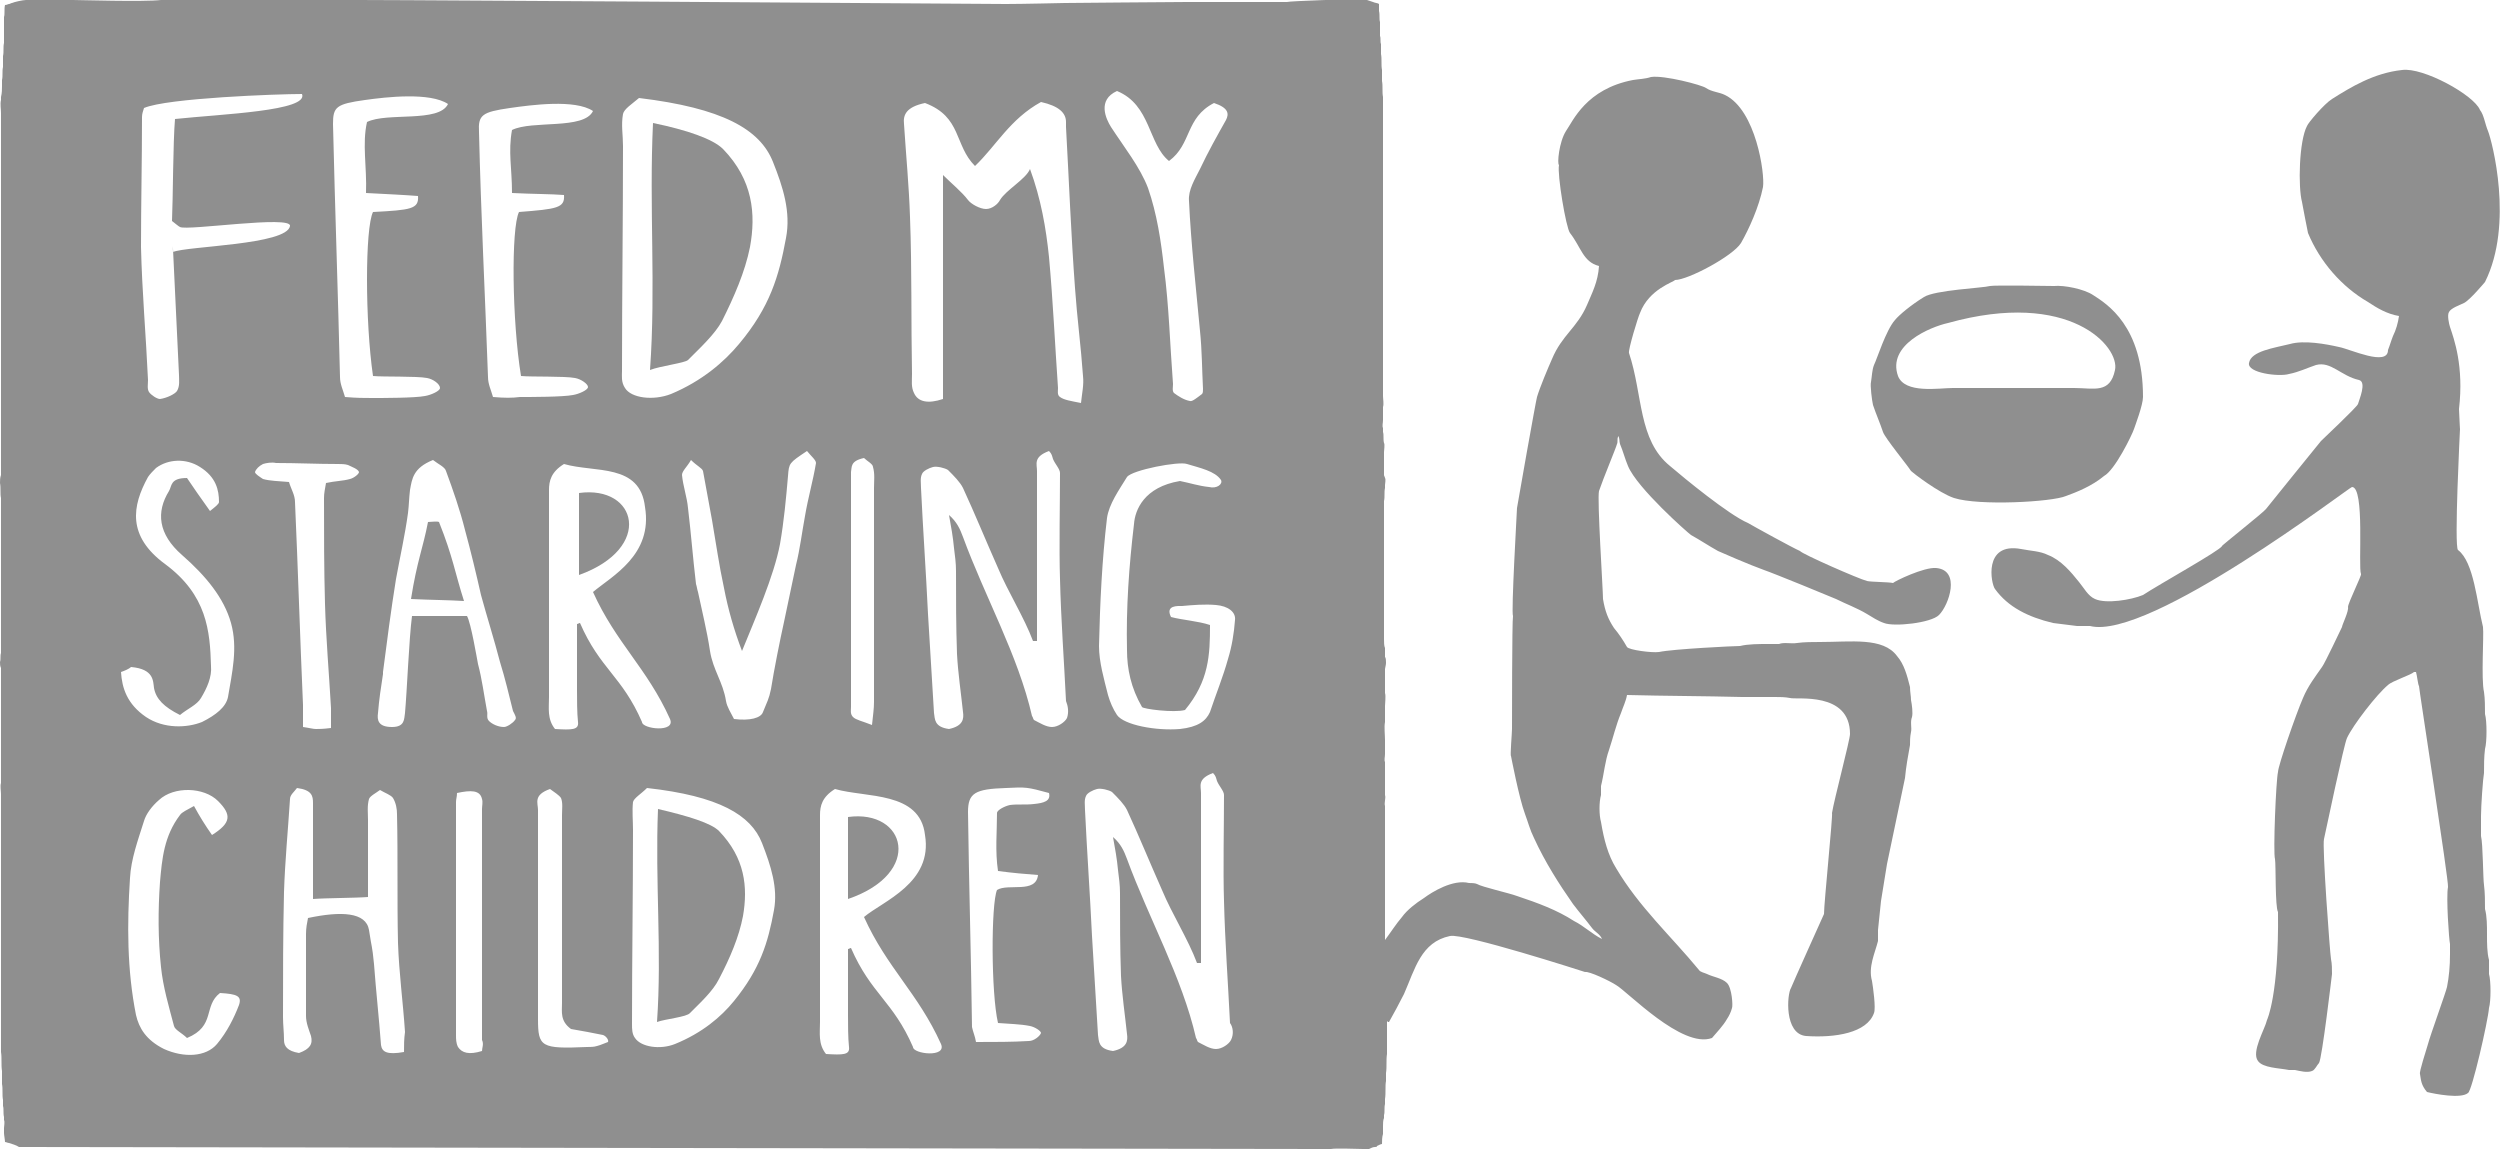 <?xml version="1.0" encoding="utf-8"?>
<svg xmlns="http://www.w3.org/2000/svg" enable-background="new 0 0 250 115" viewBox="0 0 250 115">
  <g fill="#8f8f8f">
    <path d="m248.8 13.1c-.3-.7-.4-1.6-.8-2.1-.6-1.5-5.7-4.3-7.8-4-2.8.3-5.1 1.7-7 2.9-.8.5-2.4 2.4-2.5 2.7-.8 1.5-.9 6.1-.5 7.6.1.6.5 2.6.6 3.1 1.2 2.9 3.4 5.4 6 6.9.9.6 1.9 1.2 3.1 1.4-.1.7-.3 1.4-.6 2-.2.5-.3.9-.5 1.4 0 1.7-3.8-.1-4.9-.3-1.3-.3-3.5-.7-4.9-.3-1.6.4-3.9.7-4.1 1.9-.2 1 3 1.4 4 1.1 1-.2 1.8-.6 2.7-.9 1.5-.4 2.5 1.1 4.3 1.5.8.2 0 2-.1 2.4-.1.3-3.5 3.5-3.7 3.7-.1.1-5.5 6.8-5.5 6.8-.2.3-4.5 3.7-4.4 3.7-.1.4-6.4 3.9-7.9 4.9-1.2.5-3.7.9-4.8.4-.7-.3-1.1-1.1-1.6-1.7-.8-1-1.8-2.2-3.1-2.7-.8-.4-1.7-.4-2.7-.6-3.8-.7-3 3.5-2.6 4 1.3 1.8 3.3 2.8 5.8 3.4l2.4.3h1.3c5.9 1.5 26.1-14 26.2-13.9 1.3 0 .6 8 .9 8.7.1.1-1.3 2.9-1.3 3.3.1.4-.6 1.8-.6 2-.1.2-1.7 3.6-2 4-.7 1-1.4 1.9-1.9 3.1-.7 1.6-2.5 6.8-2.5 7.4-.2.8-.5 8.1-.3 8.7.1.6 0 4.8.3 5.3.1 8.3-1.1 10.8-1.1 10.8-.2.9-1.6 3.2-.9 4.1.5.7 2.1.7 3.1.9h.6c.5.1 1.2.3 1.7.1.3-.1.5-.6.7-.8.3-.4 1.3-8.9 1.3-8.9 0-.5 0-1-.1-1.5s-.9-11.3-.7-12c.2-.9 2-9.5 2.3-10.1.6-1.3 3-4.4 4.1-5.3.4-.4 2.3-1 2.6-1.3h.2c.1.3.2 1.3.3 1.4 0 .3 3 19.6 2.9 20.1-.2 1 .1 5.3.2 5.7v1c0 1.2-.1 2.3-.3 3.3-.1.5-1.7 4.9-1.9 5.7-.2.7-.9 2.8-.8 3 .1.6.1 1.1.7 1.8.8.2 3.4.7 4.1.1.4-.2 2-7.2 2.1-8.5.2-.7.2-2.7 0-3.4v-1.4c-.4-1.5 0-3.6-.4-5.1 0-.8 0-1.6-.1-2.4-.1-.6-.1-4.1-.3-4.9v-2c0-1 .2-3.8.3-4.3 0-.8 0-1.6.1-2.4.2-.7.2-2.8 0-3.5 0-.7 0-1.5-.1-2.2-.3-1.3 0-5.6-.1-6.5-.6-2.4-.9-6.5-2.5-7.7-.4-.3.2-12.1.2-12.1 0 .2-.1-2-.1-2 .5-4.3-.5-7-.9-8.2-.1-.3-.3-1.2-.1-1.5.2-.4 1.1-.7 1.5-.9.6-.3 2.1-2.1 2.1-2.1 2.9-5.8.7-14.1.3-15.1z"/>
    <path d="m206.6 49.6c1.1-.4 2.6-1 3.8-2 1.1-.6 2.8-4.1 3-4.7.1-.3.9-2.4.9-3.2 0-7.1-3.6-9.3-5-10.2-.9-.6-2.9-1-3.9-.9-.2 0-6-.1-6.4 0-.7.2-5.5.4-6.6 1.1-1.3.8-2.5 1.8-2.9 2.3-.9 1-1.8 3.9-2.1 4.5-.2.5-.2 1.1-.3 1.7-.1.3.1 1.9.2 2.3.3.9.7 1.8 1 2.7.2.6 2.5 3.4 2.8 3.9.2.2 2.8 2.2 4.3 2.7 2.5.8 9.8.4 11.2-.2zm-11.3-10.8c-1.4 0-4.8.6-5.5-1.2-1.1-3.1 3.2-4.9 5-5.3 12.2-3.4 17.2 2.4 16.7 4.7-.5 2.4-2.1 1.8-4.1 1.8-4 0-8.1 0-12.1 0z"/>
    <path d="m42.8 52.2c-.5 2.6-1.1 3.9-1.7 7.7 2 .1 3.7.1 5.3.2-.9-2.8-1.1-4.4-2.5-7.9-.2-.1-.8 0-1.1 0z"/>
    <path d="m57.9 49.3v8.2c7.5-2.7 5.8-9 0-8.2z"/>
    <path d="m84.8 81.7v8.2c7.6-2.6 5.8-9 0-8.2z"/>
    <path d="m68.8 36c1.3-1.3 2.7-2.6 3.4-3.9 1.2-2.4 2.3-4.9 2.8-7.4.6-3.3.3-6.7-2.7-9.8-1-1-3.6-1.9-7-2.6-.4 8.4.3 16.4-.3 24.7 1-.4 3.5-.7 3.8-1z"/>
    <path d="m65.8 80.9c-.3 7.3.4 14.2-.1 21.3.8-.3 3-.5 3.3-.9 1.1-1.1 2.3-2.2 2.9-3.4 1.1-2.1 2-4.2 2.4-6.3.5-2.9.2-5.8-2.4-8.5-.8-.8-3.1-1.5-6.1-2.2z"/>
    <path d="m161.7 44.4c.1-.2 0-.5.1-.7v-.1c.2.2.1.5.2.8.3.7.5 1.5.8 2.2.9 2.2 6 6.7 6.3 6.9.9.5 1.8 1.1 2.7 1.6.2.1 3.2 1.4 4.6 1.9.9.3 7 2.8 7.2 2.9 1 .5 2.1.9 3.1 1.5.5.3 1.1.7 1.7.9 1 .4 4.7 0 5.5-.8 1-1 2.2-4.5-.3-4.7-1.2-.1-4.1 1.3-4.3 1.5-.4-.1-2.2-.1-2.6-.2-.8-.2-6.5-2.7-6.7-3-.7-.3-4.7-2.5-5.2-2.8-1.9-.8-6.4-4.5-7.8-5.7-3.2-2.6-2.7-7.1-4.1-11.3-.1-.3.9-3.6 1.1-4 .9-2.4 3.4-3.1 3.5-3.3 1.3 0 5.8-2.4 6.6-3.7.8-1.4 1.8-3.6 2.2-5.6.2-1.3-.7-7.7-3.8-9.2-.6-.3-1.3-.3-1.9-.7-.4-.3-4.2-1.3-5.5-1.1-.6.2-1.2.2-1.8.3-4.7.9-6 4.1-6.7 5.1-.7 1.1-.9 3.3-.7 3.4-.2.9.7 6.3 1.1 6.8 1.1 1.4 1.3 2.9 2.9 3.3-.1 1.6-.7 2.7-1.2 3.9-1 2.3-2.5 3-3.5 5.4-.4.9-1.2 2.8-1.5 3.8-.1.3-2 11-2 11.1 0 .2-.6 10.5-.4 10.8-.1.4-.1 11.1-.1 11.3 0 .4-.2 2.7-.1 2.7 0 0 .8 4.2 1.4 5.8.3.8.5 1.6.9 2.4 1.1 2.4 2.5 4.6 3.9 6.6.6.8 1.3 1.6 1.9 2.4.3.4.8.6 1 1.1-1-.5-1.8-1.3-2.8-1.8-1.7-1.1-3.6-1.8-5.7-2.5-.8-.3-3.5-.9-4-1.2-.2-.1-.6-.1-.8-.1-1.6-.4-3.7.9-4.5 1.5-.8.5-1.7 1.2-2.2 1.9-.6.7-1.1 1.5-1.7 2.3 0-3.1 0-6.3 0-9.5 0-.8 0-1.7 0-2.6 0-.4 0-.9 0-1.3-.1-.3.1-.8 0-1.1 0-1.1 0-2.2 0-3.3-.1-.2 0-.5 0-.8 0-.5 0-.9 0-1.4s-.1-1.3 0-1.8c0-.2 0-.5 0-.8 0-.2 0-.5 0-.8s.1-1 0-1.3c0-.2 0-.4 0-.6s0-.4 0-.6c0-.1 0-.4 0-.6 0-.1 0-.5 0-.6s.1-.4.1-.6 0-.5-.1-.6c0-.1 0-.2 0-.3 0-.2 0-.4 0-.6-.1-.2-.1-.6-.1-.9 0-.5 0-1 0-1.6 0-2.4 0-4.9 0-7.3 0-1.6 0-3.3 0-4.9.1-.4 0-.9.1-1.3 0-.1 0-.2 0-.3s.1-.6 0-.7c0-.1-.1-.2-.1-.3s0-.6 0-.6c0-.2 0-.4 0-.6s0-.4 0-.5c0-.2 0-.4 0-.6 0-.1.1-.8 0-.9-.1-.4 0-.8-.1-1.1 0-.1 0-.2 0-.4-.1-.2 0-.5 0-.8 0-.2 0-1.1 0-1.3.1-.3 0-.8 0-1.1 0-.7 0-1.5 0-2.2 0-.2 0-.5 0-.7 0-.4 0-.7 0-1.1 0-1 0-2 0-3 0-5.4 0-10.8 0-16.2 0-1.4 0-2.8 0-4.2 0-.4 0-.7 0-1.1 0-.2 0-.4 0-.6s0-.4 0-.5 0-.2 0-.3c-.1-.5 0-1.1-.1-1.6 0-.4 0-.7 0-1.1-.1-.5 0-1.1-.1-1.6 0-.2 0-.4 0-.5 0-.2 0-.4 0-.5-.1-.2 0-.6-.1-.8 0-.1 0-.2 0-.3 0-.2 0-.5 0-.8 0-.1 0-.2 0-.3-.1-.3 0-.7-.1-1.1 0-.2 0-.5 0-.7-.1-.1-.4-.1-.6-.2-.3-.1-.6-.2-.9-.3-.2 0-.5 0-.7 0s-6.8.2-7 .3c-3.3 0-6.7 0-10 0-1.6 0-12 .1-12.2.1-.1 0-4.3.1-5.9.1-1.5 0-70.4-.5-70.6-.4-.4 0-7.8 0-8.7 0-1.7 0-3.4 0-5.2 0-1.7.2-8.2 0-8.8 0-.5 0-4.3 0-4.7 0-.3 0-1.2.2-1.4.3-.1 0-.2.1-.3.1s-.2.1-.4.1c-.1.4 0 .9-.1 1.2v.3.5.3.5.5.5c-.1.4 0 .9-.1 1.3v1.1c-.1.4 0 .9-.1 1.3v.6c0 .3 0 .7-.1 1.1v.3c-.1.4 0 .9 0 1.3v2.3 11.9 5.8 1.8.9.8 2.5 2 .8.4 1.1.8 1.1.7 1 .3.9 1.1c-.1.3-.1.5-.1.8.1.5 0 1.1.1 1.5v.3.3.5 1.1 3.9 6.6 1.1.5.3.6.3c-.1.3 0 .6-.1.9 0 .2 0 .4.1.6v1.1.9.3 1.4 1.1.7.6 1.4 1.1.7 2.2c-.1.3 0 .8 0 1.1v.9 1.4 6.7 15.7.5.6c.1.6 0 1.3.1 1.9v.8.5c.1.5 0 1.1.1 1.6v.6c.1.3 0 .7.1 1.1v.3c.1.2 0 .6 0 .8v.5c0 .2.1.7.1.9.1 0 .3.1.4.1.3.1.7.2 1 .4h.6c.4 0 128.7.2 129.4.2h1.2c.4-.1 2.8 0 3.2 0h.6c.2-.1.4-.2.6-.2.1 0 .2 0 .2-.1.2-.1.4-.2.5-.2 0-.3 0-.7.1-1 0-.2 0-.4 0-.5s0-.2 0-.3c0-.2 0-.6.1-.8 0-.1 0-.2 0-.3.1-.3 0-.7.1-1.1 0-.2 0-.3 0-.5.1-.6 0-1.3.1-1.8 0-.2 0-.5 0-.8.1-.6 0-1.3.1-1.9 0-.2 0-.4 0-.5 0-.2 0-.4 0-.5 0-.8 0-1.6 0-2.3 0 0 .1.1.1.1h.1c.5-.9 1-1.8 1.5-2.8 1.1-2.5 1.7-5.2 4.6-5.8 1.4-.3 13.2 3.5 13.5 3.6.4-.1 2.5.9 3.1 1.3 1.1.6 6.6 6.4 9.6 5.3.5-.6 1.1-1.2 1.5-1.9.2-.3.4-.7.5-1.1.1-.2 0-2-.5-2.5s-1.4-.6-2-.9c-.2-.1-.7-.2-.8-.4-2.8-3.4-6-6.3-8.3-10.2-.8-1.3-1.2-2.8-1.5-4.6-.2-.7-.2-2 0-2.7 0-.3 0-.6 0-.9.3-1.2.4-2.5.8-3.6.4-1.2.7-2.5 1.2-3.7.2-.6.5-1.2.6-1.8 3.8.1 7.7.1 11.5.2h3.3c.5 0 1 0 1.5.1.6.2 6-.7 6 3.6 0 .6-1.6 6.6-1.8 7.9.1.2-.8 9-.8 10.1 0 0-3.2 7.1-3.3 7.4-.4.6-.7 4.6 1.5 4.8 2.9.2 6.1-.3 6.8-2.3.2-.5-.1-2.6-.2-3.2-.4-1.4.3-2.8.6-4v-1.1c.1-1 .2-1.9.3-2.9.2-1.2.4-2.5.6-3.7.6-2.9 1.2-5.7 1.8-8.6.1-1.1.3-2.2.5-3.3 0-.4 0-.8.1-1.3.1-.4-.1-1 .1-1.5.1-.4 0-1.2-.1-1.7 0-.4-.1-.8-.1-1.3-.3-1.2-.6-2.3-1.3-3.1-1.4-1.9-4.6-1.4-7.7-1.4-.7 0-1.6 0-2.3.1-.6.1-1.3-.1-1.8.1h-1.1c-.9 0-2 0-2.8.2-.6 0-6.7.3-8.1.6-.7.1-3-.2-3.2-.5-.4-.7-.8-1.3-1.3-1.9-.6-.9-.9-1.7-1.1-2.9 0-.9-.6-10-.4-10.8.4-1.2 1.7-4.3 1.8-4.7zm-50-35.3c3.4 1.4 3.1 5.3 5.2 7 2.3-1.7 1.6-4.3 4.5-5.8 1.5.5 1.5 1.1 1.2 1.7-.9 1.6-1.8 3.2-2.6 4.9-.5 1-1.2 2.1-1.1 3.2.2 4.3.7 8.7 1.1 13 .2 1.9.2 3.9.3 5.8 0 .2 0 .4-.1.5-.4.3-1 .8-1.2.7-.6-.1-1.2-.5-1.6-.8-.2-.2-.1-.6-.1-.9-.3-3.9-.4-7.8-.9-11.6-.3-2.7-.7-5.4-1.6-8-.8-2.1-2.4-4.1-3.7-6.1-.5-.8-1.4-2.7.6-3.6zm-25.3 36.7c.3.3.9.6.9.9.2.7.1 1.4.1 2.1v21.4c0 .7-.1 1.3-.2 2.3-1-.4-1.6-.5-1.9-.8s-.2-.7-.2-1c0-7.8 0-15.7 0-23.5.1-.5-.1-1.1 1.3-1.4zm-24.2-8.7c0-7.5.1-15 .1-22.5 0-1.1-.2-2.1 0-3.2.1-.5.9-1 1.6-1.6 8.3 1 12.1 3.1 13.4 6.4 1 2.5 1.8 5 1.3 7.6-.7 3.8-1.6 6.9-4.7 10.6-1.5 1.8-3.7 3.7-6.8 5-1.8.7-4 .4-4.6-.6-.4-.6-.3-1.2-.3-1.7zm-4.5 31.9c0 .9 0 2.3.1 3.2.1.8-.6.8-2.3.7-.8-1-.6-2.1-.6-3.2 0-6.9 0-13.8 0-20.7 0-.9.2-1.8 1.5-2.6 3.1.9 7.6-.1 8.1 4.3.8 4.8-3.3 6.9-5.2 8.5 2.3 5.1 5.4 7.6 7.7 12.7.6 1.4-2.8 1-2.8.3-2-4.6-4.2-5.3-6.2-9.9-.1 0-.2.1-.3.1zm-21.2-59c2.1-.3 6.5-.8 8.3.4-.9 1.9-6.1.8-8.1 1.8-.5 2.2 0 4.5-.1 7.1 1.9.1 4 .2 5.2.3.1 1.3-.7 1.4-4.5 1.6-.8 1.6-.8 10.9 0 16.4 1 .1 4.4 0 5.4.2.6.1 1.3.6 1.3 1 0 .3-.9.7-1.5.8-1 .2-4.2.2-5.3.2-.8 0-1.5 0-2.7-.1-.2-.7-.5-1.3-.5-2-.2-8.4-.5-16.8-.7-25.3 0-1.7.3-2 3.2-2.4zm-22.3 1.7c0-.3.1-.6.2-.9 2.3-1 13.4-1.4 15.8-1.4.7 1.7-8 2-12.7 2.5-.2 2.3-.2 8-.3 10.2.4.3.6.5.8.6.7.4 11.2-1.2 11-.1-.3 1.9-10.3 2-11.7 2.6 0 .2 0 .3 0 0 0-.4-.1-1 0-.3.2 4.2.4 8.4.6 12.6 0 .5.1 1.1-.2 1.6-.2.3-1 .7-1.7.8-.3 0-.9-.4-1.1-.7s-.1-.8-.1-1.2c-.2-4.4-.6-8.9-.7-13.3 0-4.3.1-8.6.1-13zm-1.1 55c2.3.2 2.2 1.4 2.3 2.1.2 1.1 1 1.9 2.6 2.7.7-.6 1.7-1 2.1-1.7.6-1 1.1-2.1 1-3.2-.1-3.5-.4-7.1-4.6-10.2-3.8-2.8-3.3-5.8-1.7-8.7.2-.3.5-.6.8-.9 1.2-.9 3-1 4.4-.1 1.6 1 1.9 2.3 1.9 3.5 0 .2-.4.5-.9.9-1-1.4-1.7-2.4-2.3-3.3-1.7 0-1.5.8-1.8 1.3-1.3 2.1-1.1 4.3 1.3 6.4s4.2 4.3 4.9 6.8.1 5-.3 7.4c-.2 1-1.2 1.8-2.6 2.5-1.5.6-3.8.7-5.6-.5-1.9-1.3-2.4-2.9-2.5-4.5.3-.1.8-.3 1-.5zm10.8 33.8c-.5 1.3-1.2 2.7-2.2 3.9-1.1 1.3-3.3 1.4-5.3.5-1.8-.9-2.5-2.1-2.8-3.4-.9-4.5-.9-9.1-.6-13.7.1-1.9.8-3.8 1.4-5.7.2-.7.8-1.5 1.5-2.1 1.5-1.4 4.5-1.3 5.9.1s1.3 2.2-.6 3.4c-.7-1-1.2-1.8-1.8-2.9-.7.4-1.2.6-1.4.9-1.6 2.1-1.8 4.4-2 6.7-.2 2.8-.2 5.7.1 8.5.2 2 .8 4 1.3 5.9.1.4.8.7 1.3 1.2 2.9-1.2 1.6-3.2 3.3-4.5 1.7.1 2.2.3 1.9 1.2zm1.6-53.3c.1-.3.4-.6.8-.8.3-.1.9-.2 1.3-.1 2.1 0 4.1.1 6.2.1.3 0 .7 0 1 .1.4.2 1 .4 1.1.7 0 .2-.5.6-.9.7-.7.2-1.5.2-2.4.4-.1.6-.2 1-.2 1.5 0 3.5 0 7.1.1 10.6s.4 6.9.6 10.4v2c-.8.1-1.2.1-1.5.1s-.6-.1-1.3-.2c0-.7 0-1.5 0-2.2-.3-6.8-.5-13.6-.8-20.3 0-.7-.4-1.3-.6-2-1.1-.1-1.9-.1-2.6-.3-.3-.2-.8-.5-.8-.7zm14.9 58c-1.7.3-2.2 0-2.3-.7-.2-2.7-.5-5.4-.7-8.1-.2-2-.2-1.4-.5-3.4-.3-1.8-2.8-1.9-6.1-1.2-.1.5-.2 1-.2 1.6v8.2c0 .7.3 1.4.5 2 .2.8-.1 1.3-1.2 1.7-1.2-.2-1.5-.7-1.5-1.3 0-.8-.1-1.5-.1-2.3 0-4.2 0-8.3.1-12.5.1-3.1.4-6.2.6-9.3 0-.4.4-.7.7-1.1 1.5.2 1.6.8 1.6 1.5v8 1.6c1.2-.1 4.3-.1 5.5-.2 0-1.8 0-6.1 0-7.7 0-.7-.1-1.4.1-2.1.1-.3.7-.6 1.1-.9.5.3 1.1.5 1.3.8.3.5.4 1.1.4 1.6.1 4.3 0 8.6.1 12.9.1 3 .5 5.9.7 8.9-.1.7-.1 1.3-.1 2zm7.8-.1c-1.3.4-2 .2-2.4-.4-.2-.4-.2-.8-.2-1.2 0-7.7 0-15.5 0-23.3 0-.3.1-.5.1-.9 1.4-.3 2.3-.3 2.5.6.1.3 0 .7 0 1v23.1c.2.4 0 .8 0 1.1zm3.3-33.1c-.2.3-.8.7-1.1.7-.6 0-1.2-.3-1.5-.6s-.1-.7-.2-1c-.3-1.6-.5-3.2-.9-4.7-.1-.5-.7-4.1-1.1-4.8-1.9 0-3.6 0-5.5 0-.3 2.3-.5 7.5-.7 9.7-.1.6 0 1.4-1.3 1.4-1.4 0-1.5-.7-1.4-1.4.1-1.3.3-2.6.5-3.9 0-.1 0-.1 0-.2.4-3.1.8-6.2 1.3-9.3.4-2.2.9-4.4 1.2-6.6.1-.8.1-1.5.2-2.3.2-1.1.3-2.2 2.3-3 .5.4 1.2.7 1.3 1.1.7 1.9 1.4 3.9 1.9 5.9.6 2.2 1.1 4.3 1.6 6.5.6 2.2 1.3 4.4 1.9 6.7.5 1.6.9 3.3 1.3 4.9.2.4.4.7.2.9zm-2.2-32.3c-.2-.7-.5-1.3-.5-2-.3-8.4-.7-16.1-.9-24.5-.1-1.7.3-2 3.1-2.4 2.1-.3 6.5-.9 8.3.3-.9 1.9-6.1.9-8.1 1.9-.4 2.2 0 3.8 0 6.3 1.9.1 4 .1 5.2.2.1 1.3-.7 1.4-4.5 1.7-.8 1.6-.7 10.9.2 16.4 1 .1 4.4 0 5.4.2.6.1 1.3.6 1.3.9s-.9.7-1.5.8c-1 .2-4.2.2-5.3.2-.8.1-1.5.1-2.7 0zm10.4 64.9c-.3.1-.7.1-1 .1-4.6.2-4.9 0-4.9-2.8 0-7.2 0-13.7 0-20.9 0-.7-.5-1.5 1.2-2.1.4.3.9.6 1.1.9.2.5.1 1.1.1 1.7v18.8c0 .9-.2 1.8.9 2.6 1.2.2 2.2.4 3.2.6.3.1.6.5.5.7-.3.1-.7.3-1.1.4zm17.7-13.6c-.6 3.3-1.4 5.9-4 9.1-1.3 1.6-3.2 3.2-5.9 4.3-1.5.6-3.4.3-4-.6-.3-.4-.3-.9-.3-1.4 0-6.4.1-12.9.1-19.4 0-.9-.1-1.9 0-2.8.1-.4.8-.8 1.4-1.4 7.2.8 10.4 2.7 11.5 5.5.9 2.3 1.6 4.5 1.2 6.7zm3.1-39.4c-.3 1.6-.5 3.3-.9 4.9-.4 1.9-.8 3.8-1.2 5.7-.4 1.8-1 4.8-1.3 6.7-.2 1-.4 1.3-.8 2.3-.2.6-1.3.9-2.9.7-.3-.6-.7-1.2-.8-1.8-.3-1.9-1.3-3.1-1.6-5-.3-2-.8-4-1.2-5.9-.1-.3-.1-.5-.2-.8-.3-2.5-.5-5.1-.8-7.6-.1-1.1-.5-2.2-.6-3.3 0-.4.5-.8.9-1.5.6.6 1.1.8 1.2 1.1.3 1.6.6 3.3.9 4.9.4 2.3.7 4.5 1.2 6.8.4 2.1 1 4.2 1.8 6.3 1.3-3.2 3.2-7.5 3.8-10.7.4-2.3.6-4.5.8-6.8.1-1.3.1-1.3 1.9-2.5.4.5.9.9.9 1.2-.3 1.8-.8 3.5-1.1 5.3zm10.8 53.1c-2-4.6-4.2-5.3-6.2-9.9-.1 0-.2.1-.3.1v6.6c0 .9 0 2.3.1 3.2.1.8-.6.8-2.3.7-.8-1-.6-2.1-.6-3.2 0-6.9 0-13.8 0-20.7 0-.9.2-1.8 1.5-2.6 3.1.9 8.5.2 9 4.6.8 4.8-4.2 6.6-6.1 8.2 2.3 5.1 5.4 7.6 7.7 12.7.6 1.4-2.8 1-2.8.3zm12.1-24.3c-.8.1-1.7 0-2.4.1-.5.1-1.3.5-1.3.8 0 1.9-.2 3.8.1 5.8 1.5.2 2.7.3 4 .4-.2 1.9-3 .8-4.1 1.5-.6 1.4-.6 10.3.1 13.3 1.2.1 2.2.1 3.2.3.5.1 1.1.5 1.1.7-.1.3-.7.8-1.2.8-1.7.1-3.4.1-5.3.1-.1-.6-.3-1-.4-1.5-.1-7.6-.3-14-.4-21.5 0-1.9.7-2.3 3.8-2.4 2-.1 2.1-.1 4.3.5.2.8-.5 1-1.5 1.1zm3.3-8.6c-.2.4-.9.9-1.5.9s-1.2-.4-1.8-.7c-.1-.1-.1-.3-.2-.4-1.4-6.1-4.7-11.9-6.9-17.9-.3-.8-.6-1.5-1.4-2.2.2 1.1.4 2.2.5 3.3.1.8.2 1.5.2 2.3 0 2.8 0 5.5.1 8.3.1 1.9.4 3.9.6 5.8.1.7 0 1.4-1.4 1.7-1.5-.2-1.4-1-1.5-1.6-.2-3.3-.4-6.6-.6-9.9-.2-4.2-.5-8.4-.7-12.6 0-.5-.1-1 .1-1.4.1-.3.7-.6 1.1-.7s1.2.1 1.5.3c.6.6 1.2 1.2 1.5 1.8 1.2 2.6 2.3 5.3 3.5 8 1 2.4 2.6 4.9 3.5 7.3h.4c0-1.9 0-3.9 0-5.8 0-3.3 0-8 0-11.2 0-.7-.4-1.4 1.2-2 .3.3.3.5.4.8.2.5.7 1 .7 1.4 0 3-.1 7.6 0 10.6.1 4.1.4 8.1.6 12.2.2.5.3 1.1.1 1.7zm1.4-31.5c-1-.2-1.7-.3-2.1-.6-.3-.2-.2-.6-.2-.9-.3-4.3-.5-8.7-.9-13.1-.3-2.9-.8-5.8-1.9-8.8-.4 1-2.4 2.1-3 3.1-.2.4-.8.9-1.4.9s-1.5-.5-1.8-.9c-.6-.8-1.7-1.7-2.5-2.5v22.4c-1.5.5-2.5.3-2.9-.6-.3-.6-.2-1.2-.2-1.9-.1-5.2 0-10.4-.2-15.7-.1-3.1-.4-6.2-.6-9.3-.1-.9.2-1.7 2.1-2.1 3.7 1.4 2.9 4.2 5 6.3 2.1-2 3.5-4.7 6.6-6.4 1.8.4 2.5 1.1 2.5 2v.5c.3 5.4.5 10.7.9 16.1.2 2.9.6 5.9.8 8.8.1.9-.1 1.7-.2 2.7zm15 63.7c-.2.4-.9.9-1.5.9s-1.2-.4-1.8-.7c-.1-.1-.1-.3-.2-.4-1.4-6.1-4.7-11.9-6.9-17.9-.3-.8-.6-1.5-1.4-2.2.2 1.1.4 2.2.5 3.3.1.8.2 1.5.2 2.3 0 2.8 0 5.5.1 8.3.1 1.9.4 3.9.6 5.8.1.7 0 1.4-1.4 1.7-1.5-.2-1.4-1-1.5-1.6-.2-3.3-.4-6.6-.6-9.9-.2-4.2-.5-8.4-.7-12.6 0-.5-.1-1 .1-1.4.1-.3.7-.6 1.1-.7s1.2.1 1.5.3c.6.6 1.2 1.2 1.5 1.8 1.2 2.6 2.3 5.3 3.5 8 1 2.4 2.6 4.9 3.5 7.3h.4c0-1.9 0-3.9 0-5.8 0-3.3 0-8 0-11.2 0-.7-.4-1.4 1.2-2 .3.3.3.5.4.8.2.5.7 1 .7 1.4 0 3-.1 7.6 0 10.6.1 4.1.4 8.1.6 12.2.3.4.4 1.1.1 1.7zm-.3-38.1c-.5 1.8-1.2 3.5-1.8 5.3-.4.9-1.2 1.5-3 1.7-2.4.2-5.6-.4-6.3-1.4-.4-.6-.7-1.3-.9-2-.4-1.6-.9-3.3-.9-4.9.1-4.3.3-8.6.8-12.8.2-1.4 1.2-2.8 2-4.1.5-.7 5.2-1.6 6-1.3 1.3.4 2.8.7 3.4 1.6.2.4-.4.9-1.2.7-1-.1-1.9-.4-2.9-.6-3.6.6-4.5 2.9-4.6 4.3-.5 4.2-.8 8.4-.7 12.6 0 1.9.4 3.8 1.5 5.7.1.2 3.2.6 4.3.3 2.4-2.9 2.5-5.5 2.5-8.5-1.2-.4-2.8-.5-3.9-.8-.6-1.2.7-1.1 1.1-1.1 1.1-.1 2.3-.2 3.4-.1 1.2.1 2 .7 1.9 1.5-.1 1.3-.3 2.6-.7 3.9z"/>
  </g>
</svg>